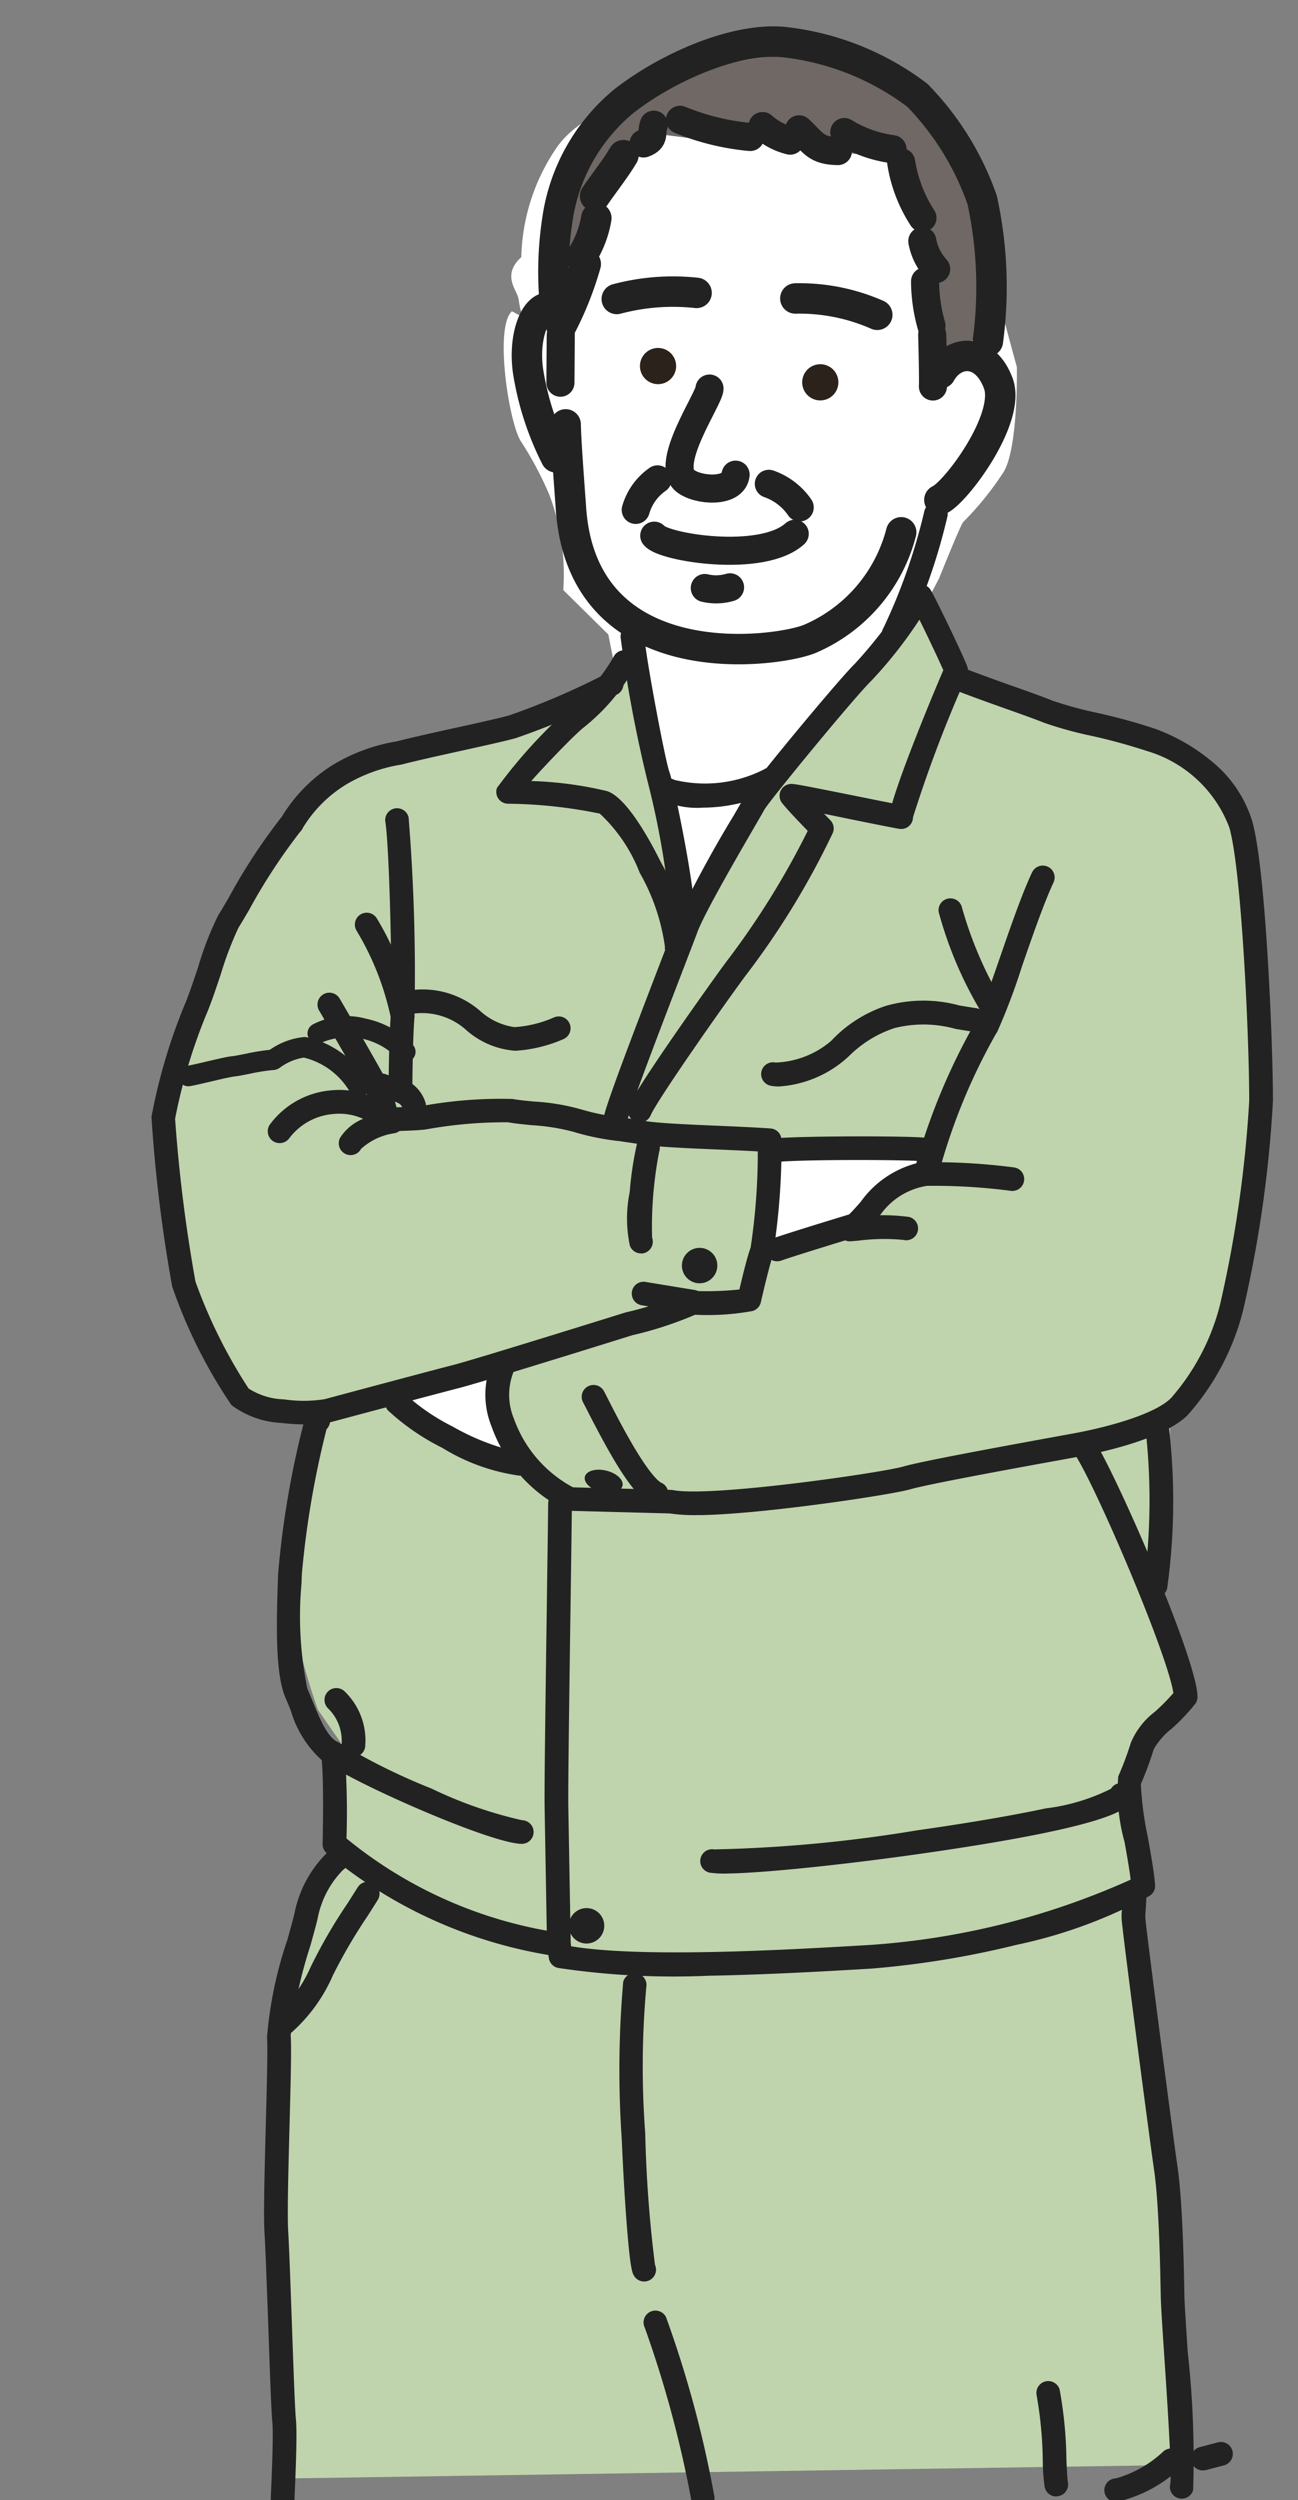 <svg xmlns="http://www.w3.org/2000/svg" xmlns:xlink="http://www.w3.org/1999/xlink" width="55.439" height="106.736" viewBox="0 0 55.439 106.736"><rect x="0" y="0" width="55.439" height="106.736" fill="#808080" stroke="none"/><defs><clipPath id="a"><rect width="55.439" height="106.736" fill="none"/></clipPath></defs><g transform="translate(0)"><g transform="translate(0)" clip-path="url(#a)"><g transform="translate(6.134 1.616)"><g transform="translate(0.522 0.631)"><path d="M10.585.009c-1.857-.067-6.5.425-8.137,2.617A8.61,8.61,0,0,0,.82,7.326C-.035,8.076.6,8.714.668,9.09s.048,1,.762,1.127L.379,9.629c-.784.688-.189,4.909.313,5.6a14.993,14.993,0,0,1,1.148,2.26,9.645,9.645,0,0,1,.524,4.078L4.256,23.5,6.528,36.252s.215.314.428-.062,4.2-6.263,4.342-6.326,4.49-4.256,4.989-4.882,2.134-3.633,2.134-3.633.923-2.193,1.066-2.381a13.212,13.212,0,0,0,1.781-2.129c.64-1.065.632-4.452.632-4.452S21.035,9,21.035,8.811s-.294-3.7-1.155-5.02S15.156-.17,10.585.009" transform="translate(14.662 1.421) rotate(-1)" fill="#fff"/><path d="M4.287,79.268l38.434.089s-.6-14.406-.744-16.207-1.153-8.59-1.153-8.59l.424-.969L40.674,50.4l.988-2.491,1.415-1.52,0-.831-1-3.465s.79-6.369.6-7.478a9.53,9.53,0,0,0,3.361-5.471,91.6,91.6,0,0,0,1.052-9.108A86.323,86.323,0,0,0,46.245,9.82,4.758,4.758,0,0,0,43.4,6.366c-1.451-.5-5.551-1.983-5.551-1.983l-3.28-.869L32.546,0s-1.635,1.966-1.7,2.151S27.2,5.959,26.761,6.7s-4.083,6.577-4.083,6.577l-1.66-9.915-.571-1.725L19.441,3.109l-.944.736L14.34,5.129s-3.717.853-4.725,1.036A6.287,6.287,0,0,0,6.97,7.7,38.853,38.853,0,0,0,3.7,11.506c-.314.615-2.572,5.6-2.635,5.965A29.475,29.475,0,0,0,0,21.224c.064.554.77,6.219.9,6.9a32.521,32.521,0,0,0,2.216,4.622,8.859,8.859,0,0,0,1.514.619l1.891.066S5.027,41.919,5.155,42.9a33.645,33.645,0,0,0,.953,3.573l.948,1.418.072,3.94s-.88,1.044-1.006,1.229-1.253,3.506-1.379,3.875-.5,2.277-.5,2.277l-.111,6.894S4.28,76.144,4.28,76.39Z" transform="translate(0 24.382) rotate(-1)" fill="#bfd4ad"/><path d="M9.811,0a16.037,16.037,0,0,0-5.45,1.455A11.5,11.5,0,0,0,.723,4.879,31.644,31.644,0,0,0,0,8.655l.2,2.251s.856-1.381.994-1.67.25-.927.388-1.215.47-1.508.6-1.747.385-.52.4-.668a4.118,4.118,0,0,1,.67-1.2c.182-.136.987-.278,1.056-.423a9.136,9.136,0,0,1,.575-.755L6.9,3.525l1.91.184,1.082-.073.884.261s.593-.306.809-.191a5.887,5.887,0,0,0,1.711.518c.177-.087.48-.314.757-.245s1.317.491,1.317.491,1,2.159,1.046,2.311a3.117,3.117,0,0,1,0,.646l.184,1.8.307,3.651.771-.393,1.181-.563s.219-1.227.387-2.508S18.233,4.772,17.232,3.26,11.686-.065,9.811,0" transform="translate(16.54 0.336) rotate(-1)" fill="#6f6864"/><path d="M.373.146C.247.459,0,4.348,0,4.348l3.629-1S6.236,1.226,7,1.1l.253-.94A38.108,38.108,0,0,0,.373.146" transform="translate(26.136 46.757) rotate(-1)" fill="#fff"/><path d="M5.354.009c-.213.627.653,4.266.653,4.266S.287,1.942,0,1.44C1.356,1.192,5.211-.117,5.354.009" transform="translate(9.134 55.812) rotate(-1)" fill="#fff"/></g><path d="M1.511.754A.756.756,0,1,1,.756,0a.755.755,0,0,1,.756.754" transform="translate(22.979 51.672) rotate(-1)" fill="#222"/><path d="M1.511.754A.756.756,0,1,1,.756,0a.755.755,0,0,1,.756.754" transform="translate(18.15 79.859) rotate(-1)" fill="#222"/><path d="M1.609.708c-.066.25-.477.359-.919.244S-.057.54.009.29.486-.069.928.046s.747.412.681.662" transform="translate(18.832 61.139) rotate(-1)" fill="#222"/><path d="M4.141,2A.437.437,0,0,1,3.8,1.845a2.91,2.91,0,0,0-3.147-.77A.437.437,0,1,1,.219.319a3.113,3.113,0,0,1,2.257-.2,3.815,3.815,0,0,1,2,1.17A.437.437,0,0,1,4.141,2" transform="translate(7.016 41.798) rotate(-1)" fill="#222"/><path d="M7.708,2.612A.439.439,0,0,1,7.3,2.341,3.144,3.144,0,0,0,5.38.877a2.325,2.325,0,0,0-1.013.4.547.547,0,0,1-.348.111,8.679,8.679,0,0,0-.982.143c-.259.047-.482.087-.631.1s-.636.116-1.019.2c-.339.073-.659.142-.878.178a.437.437,0,1,1-.144-.862c.2-.033.524-.1.838-.17.471-.1.915-.2,1.131-.214.106-.009.32-.048.547-.089A9.877,9.877,0,0,1,3.932.52,3.058,3.058,0,0,1,5.4,0a.443.443,0,0,1,.115.011,3.983,3.983,0,0,1,2.594,2,.438.438,0,0,1-.405.6" transform="translate(1.45 42.752) rotate(-1)" fill="#222"/><path d="M.506,6.1a.506.506,0,0,1-.424-.781A24.694,24.694,0,0,0,1.9.418a.507.507,0,0,1,1,.175A25.217,25.217,0,0,1,.932,5.867a.507.507,0,0,1-.425.23" transform="translate(31.427 19.87) rotate(-1)" fill="#222"/><path d="M.507,23.1a.515.515,0,0,1-.1-.01.506.506,0,0,1-.4-.595c.1-.492,1.028-2.836,2.6-6.72.275-.679.492-1.215.59-1.465A51.822,51.822,0,0,1,5.775,9.736c.212-.351.379-.627.428-.716.274-.492,4.141-5,4.867-5.681a20.053,20.053,0,0,0,2.421-3.1.507.507,0,0,1,.874.032c.3.553,1.439,3.04,1.509,3.319a.5.5,0,0,1-.035.341,56.568,56.568,0,0,0-2.406,6.009.506.506,0,0,1-.6.486c-.318-.059-1.128-.238-1.986-.427L9.637,9.728,9.893,10a.5.5,0,0,1,.1.557,34.106,34.106,0,0,1-3.837,6.032C5.208,17.823,2.3,21.814,2.01,22.465a.507.507,0,0,1-.935-.016A2.419,2.419,0,0,0,1,22.691a.507.507,0,0,1-.5.406M13.852,1.515a18.589,18.589,0,0,1-2.09,2.562c-.709.66-4.424,5.02-4.675,5.436-.056.1-.211.357-.444.743-.71,1.176-2.188,3.623-2.5,4.419-.1.255-.318.793-.594,1.475-.555,1.371-1.529,3.778-2.1,5.272.977-1.529,3.426-4.834,3.9-5.448a34.56,34.56,0,0,0,3.577-5.529c-.32-.34-.863-.925-1.076-1.208a.505.505,0,0,1,.405-.808c.162,0,.635.1,2.815.577.557.123,1.094.241,1.483.324.439-1.446,1.862-4.716,2.283-5.642-.17-.408-.626-1.42-.982-2.174m-.418,8.409v0Z" transform="translate(19.258 23.568) rotate(-1)" fill="#222"/><path d="M7.591,13.255a.53.53,0,0,1-.057,0,.506.506,0,0,1-.448-.558A8.764,8.764,0,0,0,6.064,9.518,6.81,6.81,0,0,0,4.406,6.965,20.3,20.3,0,0,0,.482,6.473a.505.505,0,0,1-.45-.682A22.016,22.016,0,0,1,2.763,2.816c.088-.079.2-.173.323-.281A7.941,7.941,0,0,0,5.1.3a.506.506,0,0,1,.929.4A8.632,8.632,0,0,1,3.747,3.3c-.121.1-.225.193-.3.264C3.014,3.954,2.1,4.874,1.5,5.522a15.9,15.9,0,0,1,3.224.485c.814.271,1.749,2.022,2.234,3.041a9.5,9.5,0,0,1,1.132,3.757.506.506,0,0,1-.5.45" transform="translate(14.959 26.233) rotate(-1)" fill="#222"/><path d="M2.451,13.53a.516.516,0,0,1-.1-.011.506.506,0,0,1-.392-.6,35.668,35.668,0,0,0-.925-6.269A57.151,57.151,0,0,1,0,.53.507.507,0,0,1,1.013.48c.047.934.81,5.39.969,5.826.176.483,1.193,5.74.964,6.823a.506.506,0,0,1-.5.4" transform="translate(20.363 25.063) rotate(-1)" fill="#222"/><path d="M1.952,1.654a3.575,3.575,0,0,1-1.7-.334A.506.506,0,1,1,.761.445,5.565,5.565,0,0,0,4.594.07a.506.506,0,1,1,.516.87,6.941,6.941,0,0,1-3.157.713" transform="translate(21.896 31.246) rotate(-1)" fill="#222"/><path d="M9.07,35.991A7.394,7.394,0,0,1,7.78,35.9l-4.258-.187a.508.508,0,0,1-.2-.049A6.314,6.314,0,0,1,.239,32.062a3.606,3.606,0,0,1,.119-2.881.506.506,0,0,1,.892.479A2.671,2.671,0,0,0,1.2,31.748a5.366,5.366,0,0,0,2.47,2.965l4.191.184a.516.516,0,0,1,.082.01c1.629.342,8.967-.591,9.866-.84.76-.21,4.506-.827,6.518-1.158l.76-.125c1.564-.26,3.481-.77,4.175-1.423a9.616,9.616,0,0,0,2.172-3.953,52.016,52.016,0,0,0,1.4-8.687c.05-2.572-.148-9.835-.644-11.68a5.386,5.386,0,0,0-3.468-3.332,24.475,24.475,0,0,0-2.373-.692,16.371,16.371,0,0,1-1.988-.587c-.426-.179-.962-.38-1.582-.612-.659-.247-1.405-.527-2.19-.845a.505.505,0,1,1,.381-.936c.773.313,1.513.591,2.166.835.63.236,1.174.441,1.618.627a16.332,16.332,0,0,0,1.848.539,25.135,25.135,0,0,1,2.48.726,8.084,8.084,0,0,1,2.36,1.4,5.279,5.279,0,0,1,1.728,2.617c.557,2.069.722,9.7.678,11.961a52.028,52.028,0,0,1-1.433,8.926A10.641,10.641,0,0,1,29.96,32.1c-1.051.99-3.64,1.508-4.7,1.685l-.761.126c-1.852.3-5.7.938-6.412,1.134-.464.129-2.542.435-4.782.669-1.359.142-3,.281-4.231.281" transform="translate(14.065 27.238) rotate(-1)" fill="#222"/><path d="M.507,16.693a.505.505,0,0,1-.16-.985c.634-.211,2.736-.813,3.259-.962.165-.156.332-.339.507-.531a4.245,4.245,0,0,1,2.4-1.6A26.967,26.967,0,0,1,9.2,6.538c.23-.436.61-1.473,1.011-2.569.471-1.288,1-2.747,1.462-3.684a.506.506,0,0,1,.911.442c-.434.89-.959,2.324-1.421,3.589a26.623,26.623,0,0,1-1.093,2.744.5.5,0,0,1-.051.075,25.559,25.559,0,0,0-2.585,6.028.506.506,0,0,1-.484.422,3,3,0,0,0-2.083,1.309,9.089,9.089,0,0,1-.666.683.509.509,0,0,1-.2.108c-.026.007-2.642.753-3.332.982a.508.508,0,0,1-.16.026" transform="translate(26.269 35.55) rotate(-1)" fill="#222"/><path d="M4.191,1.3A.522.522,0,0,1,4.1,1.291,25.428,25.428,0,0,0,.532,1.016.505.505,0,1,1,.482.007a26.788,26.788,0,0,1,3.8.29.505.505,0,0,1-.09,1" transform="translate(32.91 48.004) rotate(-1)" fill="#222"/><path d="M6.523,31.878a8.877,8.877,0,0,1-1.2-.085,3.838,3.838,0,0,1-2.114-.8,21.529,21.529,0,0,1-2.44-5.1A63.506,63.506,0,0,1,.01,18.635a24.111,24.111,0,0,1,1.506-4.775c.168-.373.388-.991.6-1.589a13.3,13.3,0,0,1,.9-2.2c.085-.127.247-.392.452-.728A24.6,24.6,0,0,1,5.808,5.907,6.675,6.675,0,0,1,8.093,3.7a7.689,7.689,0,0,1,2.682-.915c.688-.164,1.647-.358,2.574-.545s1.805-.365,2.242-.479A32.011,32.011,0,0,0,19.69.085a.506.506,0,1,1,.562.841,31.1,31.1,0,0,1-4.4,1.811c-.465.122-1.356.3-2.3.492s-1.9.384-2.575.546a.513.513,0,0,1-.08.013,6.722,6.722,0,0,0-2.281.777A5.533,5.533,0,0,0,6.693,6.406a.507.507,0,0,1-.118.166A24.619,24.619,0,0,0,4.338,9.865c-.211.345-.378.618-.474.763a14.723,14.723,0,0,0-.792,1.982c-.229.645-.446,1.255-.632,1.666a23.414,23.414,0,0,0-1.422,4.456A64.993,64.993,0,0,0,1.767,25.7,21.92,21.92,0,0,0,3.955,30.3a2.972,2.972,0,0,0,1.511.491,5.725,5.725,0,0,0,1.726.022c1.693-.422,4.662-1.161,5.531-1.367.968-.23,7.325-2.094,7.389-2.112a.483.483,0,0,1,.056-.013,15.046,15.046,0,0,0,2.638-.819.51.51,0,0,1,.216-.035,13.671,13.671,0,0,0,1.967-.027c.124-.495.361-1.406.51-1.776a27.178,27.178,0,0,0,.378-4.105c-.5-.038-1.087-.073-1.7-.11-1.31-.078-2.665-.159-3.306-.281-.293-.056-.6-.1-.892-.151A10.571,10.571,0,0,1,18,19.58a8.885,8.885,0,0,0-1.75-.308c-.383-.044-.745-.085-1.012-.142a18.923,18.923,0,0,0-3.515.243c-.4.05-1.5.051-1.621.051a.507.507,0,0,1-.487-.366c-.037-.129-.069-.244-.1-.35a4.893,4.893,0,0,0-.388-1.07c-.279-.556-1.456-2.669-1.877-3.416a.506.506,0,0,1,.883-.5c.425.753,1.614,2.888,1.9,3.46a5.79,5.79,0,0,1,.45,1.225c.393,0,.908-.015,1.111-.041a18.644,18.644,0,0,1,3.853-.228c.219.047.557.085.915.126a9.283,9.283,0,0,1,1.991.366,9.9,9.9,0,0,0,1.782.386c.3.048.613.1.922.156.577.11,1.9.189,3.177.265.83.05,1.615.1,2.206.152a.506.506,0,0,1,.459.5,29.517,29.517,0,0,1-.461,4.944C26.3,25.4,26,26.574,25.895,27a.506.506,0,0,1-.362.369,10.715,10.715,0,0,1-2.455.116,15.9,15.9,0,0,1-2.706.83c-.5.148-6.443,1.888-7.414,2.119-.864.205-3.829.943-5.52,1.364a4.053,4.053,0,0,1-.914.084" transform="translate(0 27.436) rotate(-1)" fill="#222"/><path d="M.506,2.218a.505.505,0,0,1-.391-.827A3.634,3.634,0,0,1,2.8,0,3.392,3.392,0,0,1,5.162.743a.506.506,0,1,1-.716.715,2.456,2.456,0,0,0-1.6-.444A2.624,2.624,0,0,0,.9,2.034a.507.507,0,0,1-.391.184" transform="translate(5.273 44.977) rotate(-1)" fill="#222"/><path d="M.507,12.407H.495A.506.506,0,0,1,0,11.89c0-.081.049-2.007.144-3C.241,7.874.225,1.742.053.579a.507.507,0,0,1,1-.148,83.28,83.28,0,0,1,.1,8.552c-.092.96-.139,2.911-.139,2.931a.506.506,0,0,1-.506.493" transform="translate(10.257 32.862) rotate(-1)" fill="#222"/><path d="M1.876,1.906a.506.506,0,0,1-.5-.406c-.039-.193-.193-.266-.638-.388A3.112,3.112,0,0,1,.3.967.505.505,0,1,1,.713.044a2.435,2.435,0,0,0,.3.093A1.6,1.6,0,0,1,2.373,1.3a.506.506,0,0,1-.4.595.513.513,0,0,1-.1.01" transform="translate(9.652 44.224) rotate(-1)" fill="#222"/><path d="M1.97,4.967a.506.506,0,0,1-.5-.452A11.956,11.956,0,0,0,.067.756a.506.506,0,0,1,.88-.5A12.978,12.978,0,0,1,2.475,4.408a.506.506,0,0,1-.451.555l-.054,0" transform="translate(9.013 37.359) rotate(-1)" fill="#222"/><path d="M.771,3.563a1.674,1.674,0,0,1-.38-.039A.505.505,0,1,1,.623,2.54a3.852,3.852,0,0,0,2.4-.889A5.6,5.6,0,0,1,5.387.2,5.864,5.864,0,0,1,8.521.241c.23.042.467.086.711.127a.505.505,0,1,1-.167,1c-.253-.042-.495-.087-.729-.13a5.1,5.1,0,0,0-2.6-.082A4.923,4.923,0,0,0,3.845,2.246,4.827,4.827,0,0,1,.771,3.563" transform="translate(26.321 41.218) rotate(-1)" fill="#222"/><path d="M2.113,5.014a.506.506,0,0,1-.406-.2A16.821,16.821,0,0,1,.007.588a.507.507,0,0,1,1-.166A16.755,16.755,0,0,0,2.518,4.205a.505.505,0,0,1-.4.809" transform="translate(33.941 36.735) rotate(-1)" fill="#222"/><path d="M6.93,1.141a.507.507,0,0,1-.1-.01C6.408,1.053,1.8.95.546,1.046A.505.505,0,1,1,.468.038c1.143-.088,5.987-.012,6.561.1a.505.505,0,0,1-.1,1" transform="translate(26.468 46.955) rotate(-1)" fill="#222"/><path d="M2.585,1.387a.513.513,0,0,1-.091-.008L.416,1A.505.505,0,1,1,.6.008L2.675.385a.505.505,0,0,1-.09,1" transform="translate(20.86 53.119) rotate(-1)" fill="#222"/><path d="M5.635,3.7a8.488,8.488,0,0,1-3.24-1.241A9.916,9.916,0,0,1,.177.889.506.506,0,1,1,.836.122,9.031,9.031,0,0,0,2.869,1.566,9.995,9.995,0,0,0,5.616,2.692a.505.505,0,0,1,.176,1,.884.884,0,0,1-.157.013M5.612,2.692h0" transform="translate(10.314 57.777) rotate(-1)" fill="#222"/><path d="M4.9,2.707a3.54,3.54,0,0,1-2.1-.952,2.816,2.816,0,0,0-2.18-.709A.505.505,0,1,1,.4.06,3.749,3.749,0,0,1,3.412.953,2.778,2.778,0,0,0,4.9,1.7a5,5,0,0,0,1.7-.388.505.505,0,1,1,.376.938,6.049,6.049,0,0,1-2.077.46" transform="translate(10.912 40.621) rotate(-1)" fill="#222"/><path d="M.507,7.667A.506.506,0,0,1,.02,7.022,27.387,27.387,0,0,0,.206.634a.507.507,0,0,1,.98-.257A26.993,26.993,0,0,1,.994,7.3a.507.507,0,0,1-.487.366" transform="translate(42.594 58.925) rotate(-1)" fill="#222"/><path d="M18.184,24.779a33.42,33.42,0,0,1-6.426-.445.505.505,0,0,1-.389-.43l-.016-.13a19.829,19.829,0,0,1-9.374-4.5.5.5,0,0,1-.185-.412c0-.026.106-2.461.026-3.573A4.574,4.574,0,0,1,.534,13.143c-.069-.177-.14-.36-.213-.536-.41-.992-.346-2.971-.246-4.912.007-.14.014-.271.02-.391A39.157,39.157,0,0,1,1.319.818L1.454.437,1.486.35A.509.509,0,0,1,2.124.023.515.515,0,0,1,2.441.7l-.014.05a.5.5,0,0,1-.083.327.633.633,0,0,1-.075.093A39.521,39.521,0,0,0,1.106,7.352c-.006.121-.012.253-.02.394a15.313,15.313,0,0,0,.171,4.475c.077.186.15.374.221.556.307.789.6,1.534,1.049,1.759a.5.5,0,0,1,.276.389,33.956,33.956,0,0,1,.014,3.724,18.681,18.681,0,0,0,9.072,4.191.506.506,0,0,1,.423.436l.018.143c3.036.565,9.376.306,12.484.178l.261-.011a32.469,32.469,0,0,0,11.2-2.594c-.046-.445-.14-1.035-.232-1.609a8.012,8.012,0,0,1-.222-2.8.537.537,0,0,1,.021-.052,13.058,13.058,0,0,0,.541-1.378,3.227,3.227,0,0,1,1.062-1.317,8.974,8.974,0,0,0,.793-.776c-.209-1.614-2.976-8.447-3.95-10.13a.506.506,0,0,1,.878-.5c.922,1.593,4.1,9.194,4.1,10.8a.5.5,0,0,1-.108.312,8.541,8.541,0,0,1-1.032,1.048,2.925,2.925,0,0,0-.771.858,13.581,13.581,0,0,1-.574,1.472,14.189,14.189,0,0,0,.265,2.306c.124.775.241,1.507.267,2.015a.5.5,0,0,1-.23.45,20.791,20.791,0,0,1-5.738,2,38.8,38.8,0,0,1-6.229.906l-.26.011c-1.642.067-4.175.171-6.671.171" transform="translate(5.522 58.275) rotate(-1)" fill="#222"/><path d="M.507,19.848A.506.506,0,0,1,0,19.343v-5.9c0-.815.127-4.863.24-8.434C.3,3.04.356,1.343.378.492A.507.507,0,0,1,1.391.519c-.022.853-.076,2.552-.138,4.519-.107,3.387-.24,7.6-.24,8.4v5.9a.506.506,0,0,1-.507.505" transform="translate(16.892 62.074) rotate(-1)" fill="#222"/><path d="M1.2,2.957a.522.522,0,0,1-.091-.008A.505.505,0,0,1,.7,2.361,1.922,1.922,0,0,0,.148.863.506.506,0,1,1,.865.148,2.906,2.906,0,0,1,1.7,2.542a.506.506,0,0,1-.5.415" transform="translate(7.717 70.461) rotate(-1)" fill="#222"/><path d="M8.5,4.527H8.477C7.093,4.454,1.322,1.777.2.9a.506.506,0,1,1,.622-.8,26.5,26.5,0,0,0,3.871,2A18.039,18.039,0,0,0,8.53,3.517.505.505,0,0,1,8.5,4.527" transform="translate(7.568 72.725) rotate(-1)" fill="#222"/><path d="M1.2,3.56a4.635,4.635,0,0,1-.8-.047.505.505,0,1,1,.2-.991,60.245,60.245,0,0,0,8.66-.661c2.167-.269,4.083-.561,5.54-.845A8.471,8.471,0,0,0,17.587.23a.506.506,0,0,1,.873.511c-.165.313-.553,1.047-8.783,2.087-3.154.4-6.778.732-8.474.732M17.564.27h0" transform="translate(23.727 74.829) rotate(-1)" fill="#222"/><path d="M.577,28.387h0a.506.506,0,0,1-.507-.505c0-.08.011-.268.034-.652.048-.807.137-2.309.094-2.822-.035-.421-.068-2.243-.1-4.172C.066,18.652.036,17.014.007,16.351c-.034-.774.053-2.723.136-4.607.071-1.612.145-3.28.117-3.734a17.17,17.17,0,0,1,.946-4.157c.148-.5.276-.925.325-1.138A4.953,4.953,0,0,1,3.066.085a.506.506,0,1,1,.562.841,4.026,4.026,0,0,0-1.11,2.016c-.056.243-.182.665-.341,1.2a19.772,19.772,0,0,0-.906,3.805c.032.508-.037,2.053-.115,3.842s-.168,3.789-.136,4.519c.029.676.059,2.32.088,3.911.033,1.828.067,3.719.1,4.106.049.585-.04,2.075-.092,2.966-.016.265-.032.539-.032.593a.506.506,0,0,1-.507.505" transform="translate(4.871 77.356) rotate(-1)" fill="#222"/><path d="M.507,6.473a.505.505,0,0,1-.312-.9A5.974,5.974,0,0,0,1.676,3.576,22.124,22.124,0,0,1,3.288.909c.165-.249.32-.484.445-.677a.506.506,0,0,1,.852.546c-.128.2-.285.436-.452.688a22.492,22.492,0,0,0-1.522,2.5,6.971,6.971,0,0,1-1.794,2.4.5.5,0,0,1-.311.106" transform="translate(5.407 78.791) rotate(-1)" fill="#222"/><path d="M2.144,26.253A.5.5,0,0,1,2,26.231a.505.505,0,0,1-.343-.619c.086-.442-.078-3.782-.167-5.579-.058-1.175-.1-2.1-.1-2.449,0-.955,0-3.862-.185-5.337C1.036,10.94,0,1.813,0,1.447a2.151,2.151,0,0,1,.01-.286C.018,1.088.033.935.064.472A.507.507,0,0,1,1.075.539c-.032.479-.048.644-.056.723a1.281,1.281,0,0,0-.005.179c.02.444.98,8.986,1.193,10.68.193,1.538.193,4.389.193,5.463,0,.321.047,1.285.1,2.4a41.143,41.143,0,0,1,.128,5.909.507.507,0,0,1-.485.36M1.659,25.6l0,.006,0-.006" transform="translate(41.746 78.848) rotate(-1)" fill="#222"/><path d="M2.4,8.546a.506.506,0,0,1-.5-.472A47.805,47.805,0,0,0,.049.722.506.506,0,0,1,.965.289,47.061,47.061,0,0,1,2.9,8.007a.506.506,0,0,1-.472.538H2.4" transform="translate(21.344 97.039) rotate(-1)" fill="#222"/><path d="M.9,13.192a.507.507,0,0,1-.44-.255c-.067-.118-.151-.264-.264-2.07C.129,9.8.073,8.453.038,7.08A43.269,43.269,0,0,1,.219.379.507.507,0,0,1,1.2.632a37.986,37.986,0,0,0-.154,6.228,54.531,54.531,0,0,0,.318,5.625.506.506,0,0,1-.465.706m.468-.693h0Zm-.029-.063h0" transform="translate(20.259 82.614) rotate(-1)" fill="#222"/><path d="M.79,4.967a.507.507,0,0,1-.5-.406A8.369,8.369,0,0,1,.228,3.4,17.025,17.025,0,0,0,.011.611.507.507,0,0,1,1,.4a17.673,17.673,0,0,1,.239,2.98c.01.42.02.854.046.982a.507.507,0,0,1-.5.6" transform="translate(38.116 100.012) rotate(-1)" fill="#222"/><path d="M.507,2.235a.505.505,0,1,1,0-1.011A4.891,4.891,0,0,0,2.544.117a.506.506,0,1,1,.649.776A5.913,5.913,0,0,1,.507,2.235" transform="translate(41.002 102.976) rotate(-1)" fill="#222"/><path d="M.558,5.032a.512.512,0,0,1-.481-.34A5.622,5.622,0,0,1,.111,2.4,14.564,14.564,0,0,1,.465.311.507.507,0,0,1,1.4.7a16.731,16.731,0,0,0-.367,3.666.506.506,0,0,1-.477.67" transform="translate(20.609 46.875) rotate(-1)" fill="#222"/><path d="M3.12,5.186a.5.5,0,0,1-.205-.044C2.176,4.816,1.314,3.3.246,1.118.161.944.094.807.06.743A.506.506,0,0,1,.954.268c.042.079.11.217.2.406.249.509.667,1.361,1.11,2.124C2.989,4.043,3.293,4.2,3.326,4.219a.505.505,0,0,1-.206.967" transform="translate(18.701 57.521) rotate(-1)" fill="#222"/><path d="M.506,1.906a.506.506,0,0,1-.442-.751A2.087,2.087,0,0,1,1.049.371,4.636,4.636,0,0,1,2.224.006a.505.505,0,1,1,.154,1A2.678,2.678,0,0,0,.95,1.646a.507.507,0,0,1-.443.26" transform="translate(8.31 45.802) rotate(-1)" fill="#222"/><path d="M2.916,1.085a.51.51,0,0,1-.134-.018,8.558,8.558,0,0,0-1.924,0l-.321.02A.505.505,0,1,1,.477.075L.793.056A8.418,8.418,0,0,1,3.049.092a.505.505,0,0,1-.133.993" transform="translate(29.644 50.3) rotate(-1)" fill="#222"/><path d="M.506,1.2A.505.505,0,0,1,.384.2L1.139.015A.505.505,0,1,1,1.385,1L.63,1.184A.516.516,0,0,1,.506,1.2" transform="translate(44.743 102.66) rotate(-1)" fill="#222"/><path d="M0,.016A8.249,8.249,0,0,1,3.486.775" transform="translate(27.836 11.11) rotate(-1)" fill="none" stroke="#222" stroke-linecap="round" stroke-linejoin="round" stroke-width="1.3"/><path d="M3.413.1A9.343,9.343,0,0,0,0,.3" transform="translate(20.203 10.848) rotate(-1)" fill="none" stroke="#222" stroke-linecap="round" stroke-linejoin="round" stroke-width="1.3"/><path d="M1.544.831A.773.773,0,1,1,.833,0a.773.773,0,0,1,.711.829" transform="translate(28.115 13.949) rotate(-1)" fill="#2b221b" stroke="rgba(0,0,0,0)" stroke-width="1"/><path d="M1.544.831A.773.773,0,1,1,.833,0a.773.773,0,0,1,.711.829" transform="translate(21.185 13.255) rotate(-1)" fill="#2b221b" stroke="rgba(0,0,0,0)" stroke-width="1"/><path d="M1.338,0C1.32.44-.669,3.187.236,3.924c.543.442,2.057.558,2.152-.229" transform="translate(22.832 14.996) rotate(-1)" fill="none" stroke="#222" stroke-linecap="round" stroke-linejoin="round" stroke-width="1.2"/><path d="M0,0C.366.511,4.574,1.272,6,.026" transform="translate(21.81 21.253) rotate(-1)" fill="none" stroke="#222" stroke-linecap="round" stroke-linejoin="round" stroke-width="1.2"/><path d="M0,.011A2.086,2.086,0,0,0,1.078,0" transform="translate(23.969 23.477) rotate(-1)" fill="none" stroke="#222" stroke-linecap="round" stroke-linejoin="round" stroke-width="1.2"/><path d="M0,0A2.66,2.66,0,0,1,1.3,1.028" transform="translate(26.704 19.04) rotate(-1)" fill="none" stroke="#222" stroke-linecap="round" stroke-linejoin="round" stroke-width="1.2"/><path d="M.954,0A2.387,2.387,0,0,0,0,1.286" transform="translate(20.997 18.867) rotate(-1)" fill="none" stroke="#222" stroke-linecap="round" stroke-linejoin="round" stroke-width="1.2"/><path d="M.146.724c.577-1,1.912-1.067,2.456.467C3.14,2.705.686,5.849,0,6.127" transform="translate(33.881 13.6) rotate(-1)" fill="none" stroke="#222" stroke-linecap="round" stroke-linejoin="round" stroke-width="1.3"/><path d="M1.525.356C.671-.76-.238.937.057,2.838A12.383,12.383,0,0,0,1.163,6.4" transform="translate(16.335 11.528) rotate(-1)" fill="none" stroke="#222" stroke-linecap="round" stroke-linejoin="round" stroke-width="1.3"/><path d="M0,0C0,.773.118,2.714.164,3.6.549,10.958,9,9.88,10.314,9.319a6.788,6.788,0,0,0,3.934-4.462" transform="translate(18.026 16.502) rotate(-1)" fill="none" stroke="#222" stroke-linecap="round" stroke-linejoin="round" stroke-width="1.3"/><path d="M18.527,12.952a17.46,17.46,0,0,0-.137-6.032A12.121,12.121,0,0,0,15.7,2.4,11.529,11.529,0,0,0,10.01.025C7.866-.2,4.958,1.079,3.174,2.421A8.018,8.018,0,0,0,.233,7.441a14.777,14.777,0,0,0-.169,3.578" transform="translate(17.309 0.327) rotate(-1)" fill="none" stroke="#222" stroke-linecap="round" stroke-linejoin="round" stroke-width="1.3"/><path d="M1.243,0C.925.528.25,1.359,0,1.726" transform="translate(19.252 5.03) rotate(-1)" fill="none" stroke="#222" stroke-linecap="round" stroke-linejoin="round" stroke-width="1.3"/><path d="M.684,0A4.336,4.336,0,0,1,0,1.659" transform="translate(18.652 7.709) rotate(-1)" fill="none" stroke="#222" stroke-linecap="round" stroke-linejoin="round" stroke-width="1.3"/><path d="M1.092,0A14.054,14.054,0,0,1,0,2.622" transform="translate(17.793 9.675) rotate(-1)" fill="none" stroke="#222" stroke-linecap="round" stroke-linejoin="round" stroke-width="1.3"/><line x1="0.049" y2="2.04" transform="translate(17.767 12.683) rotate(-1)" fill="none" stroke="#222" stroke-linecap="round" stroke-linejoin="round" stroke-width="1.2"/><path d="M0,0A2.767,2.767,0,0,0,1.168.643" transform="translate(26.436 3.766) rotate(-1)" fill="none" stroke="#222" stroke-linecap="round" stroke-linejoin="round" stroke-width="1.2"/><path d="M0,0C.618.6.7.924,1.642.956" transform="translate(27.997 3.906) rotate(-1)" fill="none" stroke="#222" stroke-linecap="round" stroke-linejoin="round" stroke-width="1.2"/><path d="M0,0A5.308,5.308,0,0,0,2.045.767" transform="translate(29.927 4.022) rotate(-1)" fill="none" stroke="#222" stroke-linecap="round" stroke-linejoin="round" stroke-width="1.2"/><path d="M0,0A10.333,10.333,0,0,0,2.986.785" transform="translate(22.91 3.499) rotate(-1)" fill="none" stroke="#222" stroke-linecap="round" stroke-linejoin="round" stroke-width="1.2"/><path d="M.45,0C.309.376.513.613,0,.794" transform="translate(21.341 3.715) rotate(-1)" fill="none" stroke="#222" stroke-linecap="round" stroke-linejoin="round" stroke-width="1.2"/><path d="M0,0A6.05,6.05,0,0,0,.866,2.388" transform="translate(32.357 5.313) rotate(-1)" fill="none" stroke="#222" stroke-linecap="round" stroke-linejoin="round" stroke-width="1.2"/><path d="M0,0A2.376,2.376,0,0,0,.57,1.2" transform="translate(33.259 8.678) rotate(-1)" fill="none" stroke="#222" stroke-linecap="round" stroke-linejoin="round" stroke-width="1.2"/><path d="M.008,0A7.053,7.053,0,0,0,.247,1.9" transform="translate(33.369 10.395) rotate(-1)" fill="none" stroke="#222" stroke-linecap="round" stroke-linejoin="round" stroke-width="1.2"/><path d="M.007,0C.015.608.021,1.935,0,2.209" transform="translate(33.674 12.676) rotate(-1)" fill="none" stroke="#222" stroke-linecap="round" stroke-linejoin="round" stroke-width="1.2"/></g></g></g></svg>